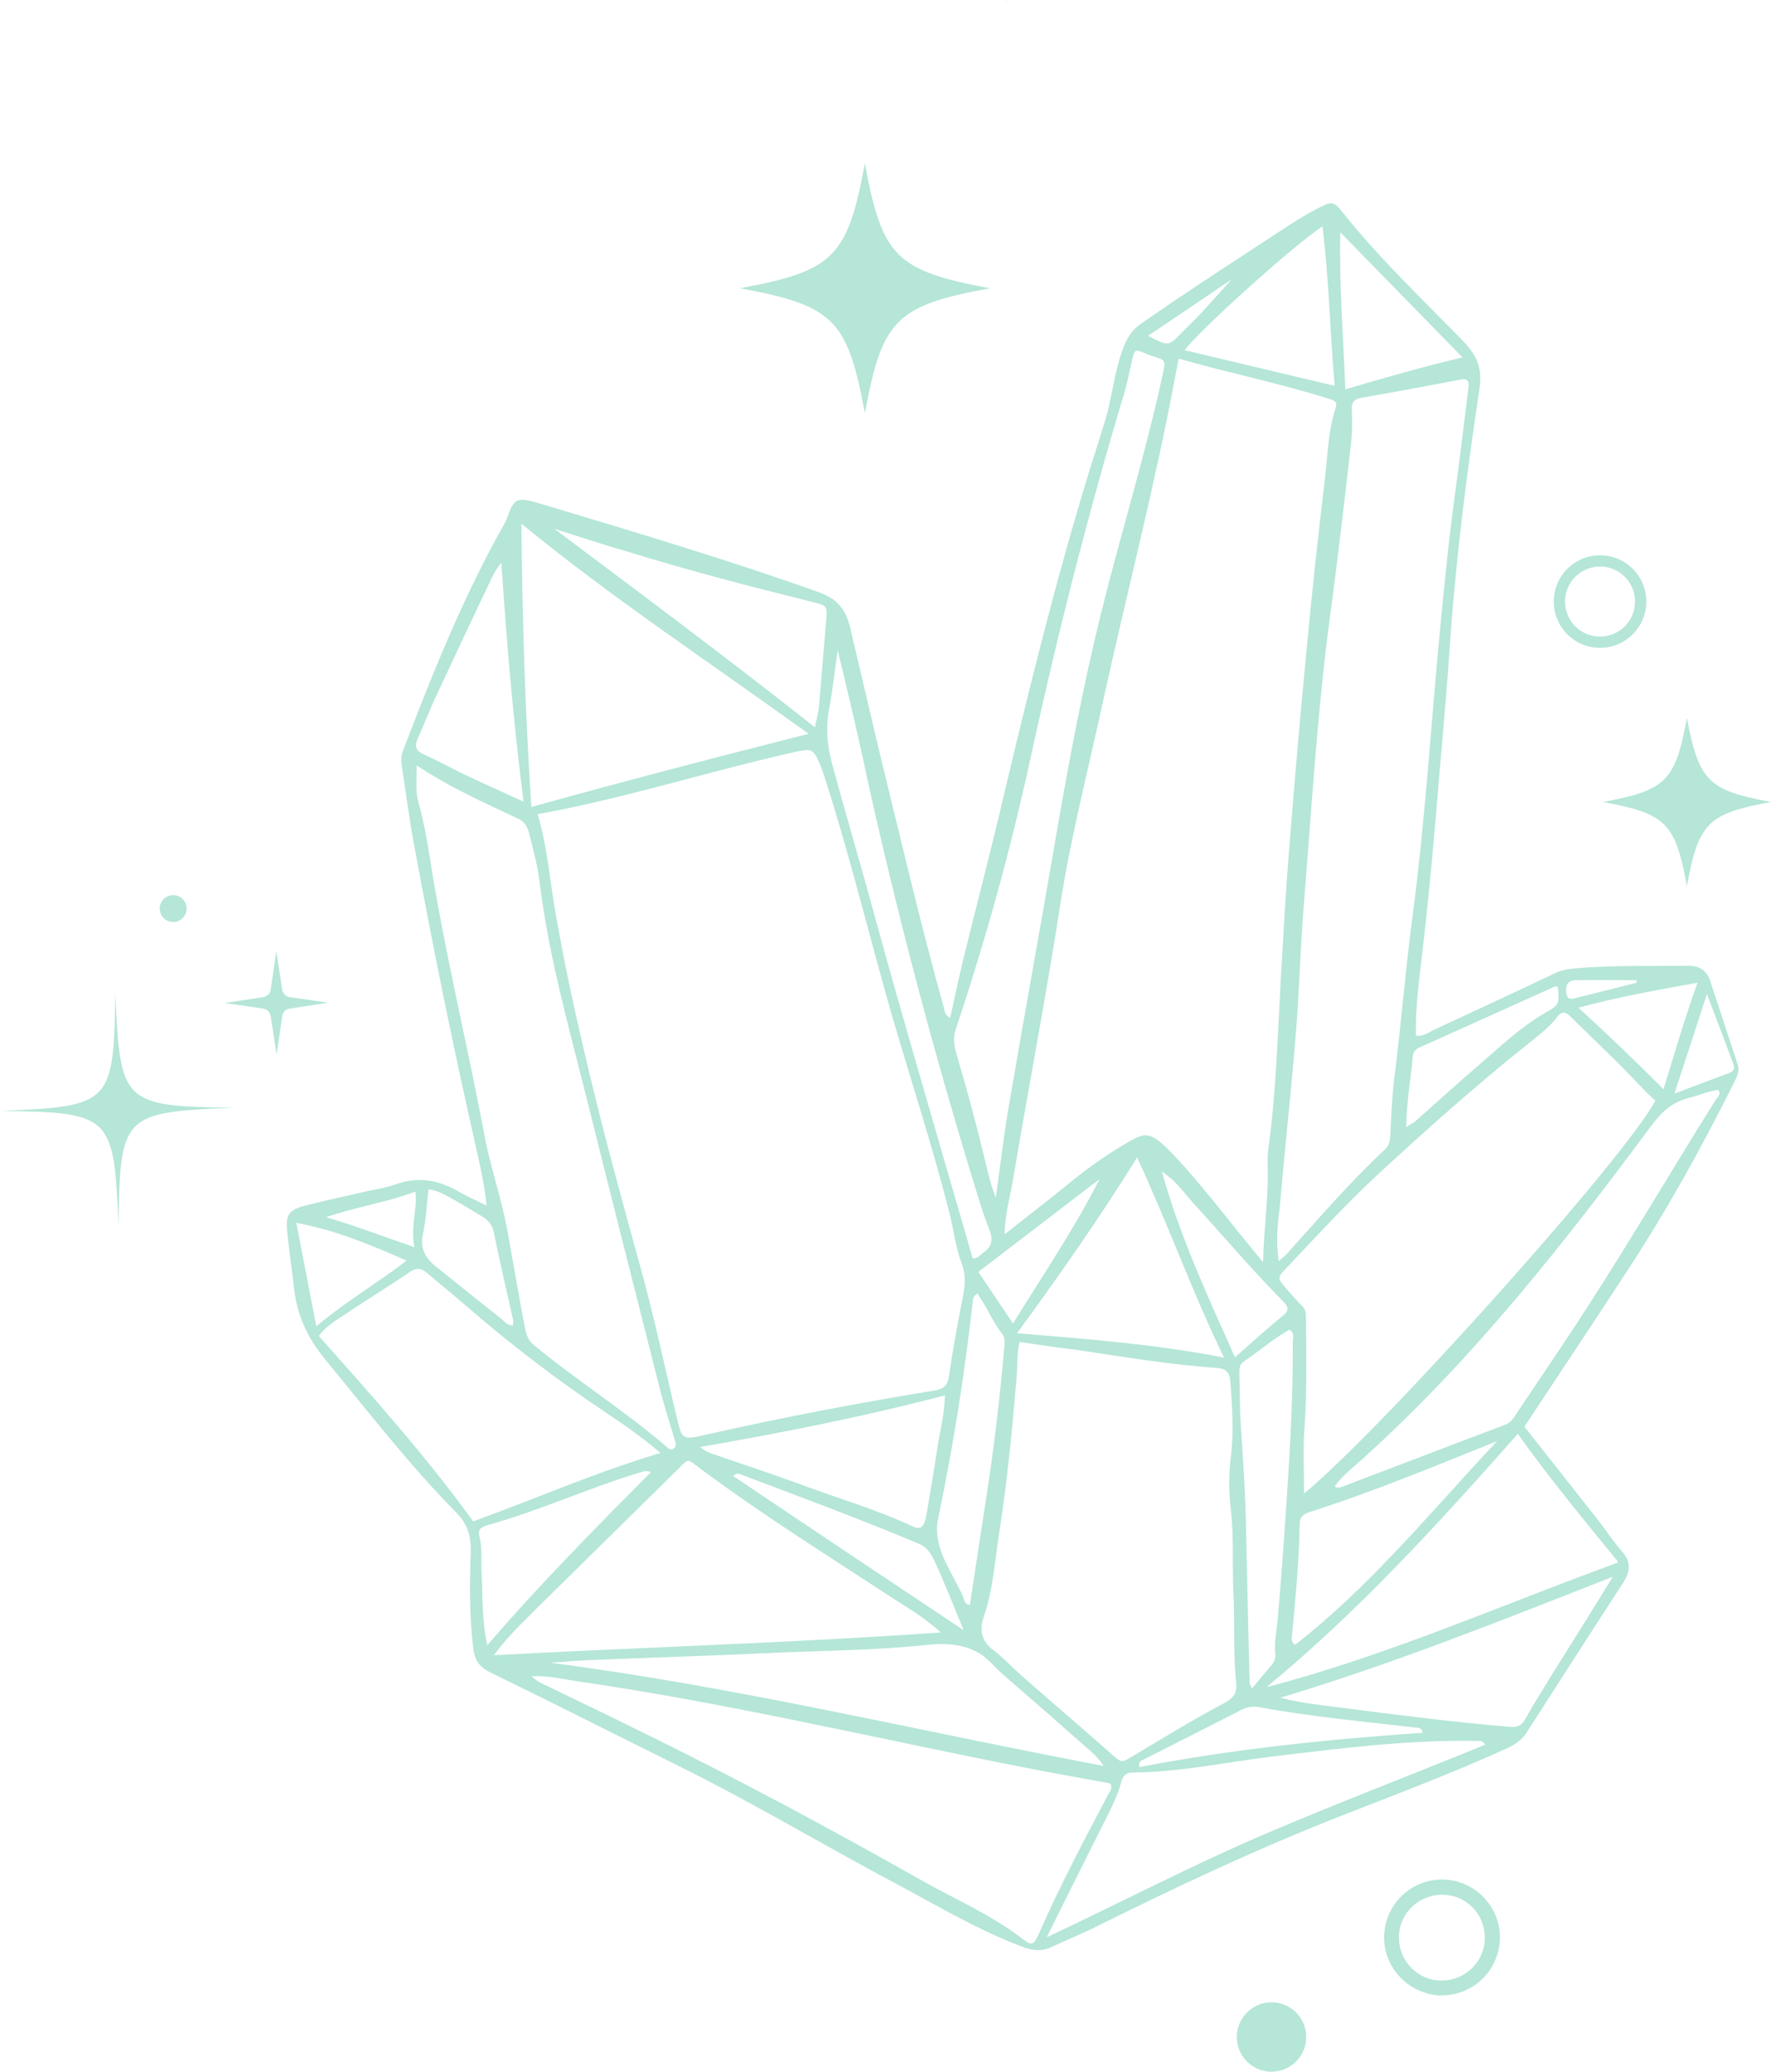 <?xml version="1.0" encoding="UTF-8" standalone="no"?><svg xmlns="http://www.w3.org/2000/svg" xmlns:xlink="http://www.w3.org/1999/xlink" fill="#b5e6d8" height="662.6" preserveAspectRatio="xMidYMid meet" version="1" viewBox="57.3 14.8 566.6 662.6" width="566.6" zoomAndPan="magnify"><g><g><g><g id="change1_1"><path d="M374,107c-30,5.5-34.5,10-40,40c-5.5-30-10-34.5-40-40c30-5.5,34.5-10,40-40C339.5,97,344,101.4,374,107z" fill="#b5e6d8"/></g></g></g><g><g id="change2_3"><circle cx="464.1" cy="666.3" r="11.1"/></g></g><g><g id="change2_10"><path d="M518.6,653c-1.7,0-3.5-0.2-5.2-0.8c-4.7-1.4-8.6-4.6-11-8.9c-2.4-4.3-2.9-9.3-1.5-14.1c2.9-9.8,13.2-15.4,23-12.5 c4.7,1.4,8.6,4.6,11,8.9c2.4,4.3,2.9,9.3,1.5,14.1C534,647.8,526.6,653,518.6,653z M518.6,620.8c-5.9,0-11.4,3.9-13.2,9.8 c-1,3.5-0.6,7.2,1.1,10.5c1.8,3.2,4.7,5.6,8.2,6.6h0c7.3,2.1,14.9-2,17.1-9.3c1-3.5,0.6-7.2-1.1-10.5c-1.8-3.2-4.7-5.6-8.2-6.6 C521.2,621,519.9,620.8,518.6,620.8z"/></g></g><g><g id="change2_2"><path d="M213,400.4c-0.8-7.5-2.4-14.1-3.9-20.8c-7.1-31.4-13.5-62.9-19.3-94.5c-1.6-8.5-2.7-17.2-4-25.7 c-0.2-1.5-0.2-2.9,0.4-4.4c9.5-24.9,19.4-49.6,32.6-72.9c0.1-0.2,0.2-0.3,0.3-0.5c2.8-7.8,3-8.1,12.1-5.4 c29.6,8.9,59.2,17.7,88.3,28.1c6.3,2.3,8.6,6.1,9.9,11.7c3,12.6,5.9,25.2,8.9,37.8c6.8,27.8,13.3,55.8,21,83.4 c0.3,1,0.2,2.3,2,3.1c1.3-6,2.6-12,4-17.9c3.9-16,8.1-31.9,11.9-47.9c8.7-36.9,17.7-73.7,28.9-110c1.5-4.8,3-9.5,4.5-14.3 c2.6-8.1,3.1-16.7,6.3-24.7c1.3-3.1,2.7-5.3,5.5-7.2c15.6-10.9,31.7-21.2,47.7-31.7c2.6-1.7,5.3-3.3,8.1-4.8 c5.4-2.8,5.6-2.9,9.3,1.7c11.6,14.5,25.1,27.2,38,40.5c4.5,4.7,6.1,8.8,5.1,15.4c-4,26.5-7.4,53.1-9.3,79.8 c-0.9,13.6-2.1,27.3-3.3,40.9c-1.7,20.8-3.5,41.6-6,62.3c-0.9,7.8-1.9,15.7-1.7,23.6c2.4,0.4,3.9-0.9,5.5-1.7 c12.9-6,25.9-12,38.7-18.1c2.2-1.1,4.5-1.5,6.9-1.7c12-1,24.1-0.7,36.1-0.8c3.7,0,5.9,1.6,7,5c2.9,8.8,5.8,17.6,8.7,26.4 c0.8,2.4-0.3,4.3-1.3,6.3c-10.2,20.4-21.2,40.3-33.7,59.4c-10.9,16.7-22,33.4-33.2,50.3c7.9,10,15.9,20.1,23.9,30.3 c2.5,3.2,4.7,6.7,7.4,9.7c3,3.4,2.5,6.5,0.3,9.9c-10.4,16-20.7,32.1-31,48.1c-1.7,2.6-4.2,4-6.9,5.2c-17,7.7-34.5,14.3-51.9,21.1 c-27.1,10.6-53.4,23-79.4,35.9c-4.5,2.2-9.1,4.1-13.6,6.2c-3.1,1.5-5.8,1.2-9,0.1c-13.8-5.1-26.4-12.6-39.3-19.5 c-23.6-12.5-46.4-26.2-70.3-38.1c-20.4-10.1-40.7-20.4-61.2-30.4c-3.5-1.7-4.8-3.9-5.3-7.6c-1.2-10.2-1.2-20.3-0.8-30.5 c0.2-4.9-0.8-9-4.5-12.8c-15.1-15.3-28.2-32.3-41.9-48.9c-5.7-6.9-9.1-14.1-10.1-22.8c-0.7-6.1-1.6-12.1-2.2-18.2 c-0.6-5.5,0.5-7.1,6.1-8.5c6.3-1.6,12.6-2.9,18.9-4.4c3.2-0.7,6.6-1.2,9.7-2.3c6.9-2.5,13.3-1.5,19.6,2 C206.5,397.4,209.4,398.6,213,400.4z M229.3,275.2c2.9,9.7,3.7,19.1,5.2,28.4c3.2,19.3,7.5,38.5,12.1,57.5 c4.8,19.8,10.2,39.4,15.6,59c4.4,15.9,7.8,32,11.6,48c1.7,7.2,1.8,7.3,9.2,5.6c24.4-5.5,48.9-10.2,73.5-14.2 c2.8-0.5,4-1.6,4.4-4.6c1.2-8.2,2.7-16.4,4.3-24.6c0.8-3.9,1.3-7.5-0.3-11.6c-1.9-5.1-2.5-10.8-3.9-16.2 c-5.4-21.2-12.2-41.9-18.3-62.8c-7.1-24.7-13.1-49.7-20.9-74.2c-0.7-2.1-1.3-4.2-2.2-6.3c-2.1-4.9-2.6-5-7.5-4 C284.6,261.3,257.6,270.1,229.3,275.2z M461.4,418.5c0.2-10.3,1.7-20.1,1.5-29.9c-0.1-2.4-0.1-4.8,0.3-7.2 c2.4-18,2.9-36.1,3.9-54.1c0.8-13.5,1.5-26.9,2.6-40.4c1.7-21.3,3.5-42.7,5.6-64c1.7-18.4,3.7-36.7,5.9-55.1 c0.9-7.5,1-15.2,3.4-22.4c0.7-2.1-0.4-2.5-2-3c-15.8-5-32.1-8.3-48.2-12.9c-0.4,2.1-0.8,3.9-1.1,5.7 c-6.5,34.9-15.5,69.2-23.1,103.9c-4.7,21.7-10.3,43.2-13.7,65.1c-4.6,29.6-10.2,58.9-15.2,88.4c-0.9,5.3-2.5,10.6-2.6,17 c7.3-5.8,14-10.9,20.6-16.3c5.6-4.6,11.5-8.8,17.7-12.5c6.3-3.7,7.8-4.5,13.9,1.5c5.3,5.2,9.9,11,14.7,16.7 C450.7,405.4,456,412,461.4,418.5z M466.4,418.2c1.4-1.3,2.1-1.9,2.7-2.5c10.2-11.3,20.1-22.8,31.2-33.2c1.4-1.3,1.7-2.7,1.8-4.5 c0.3-5.9,0.5-11.8,1.2-17.7c2.3-17.9,3.7-36,6.1-53.9c4.1-31.3,5.9-62.9,9-94.3c1.3-12.9,2.5-25.7,4.3-38.5 c1.6-11.5,2.9-23.1,4.4-34.6c0.3-2,0-3.3-2.5-2.8c-10.5,2-21.1,4-31.6,5.8c-2.9,0.5-3.4,1.8-3.2,4.5c0.2,3.5,0.1,7.1-0.3,10.5 c-2.1,18.3-4.2,36.7-6.7,55c-4.1,30.8-5.9,61.7-8.4,92.7c-1.1,13.4-1.4,26.9-2.5,40.4c-1.5,18.8-3.6,37.5-5.2,56.2 C466,406.5,465.5,411.9,466.4,418.2z M383.5,444c-1,4.2-0.6,8.1-1,11.9c-1.4,16.2-2.9,32.3-5.4,48.4c-1.5,9.3-2,18.7-5.1,27.7 c-1.3,3.8-0.9,7.5,2.9,10.4c3.5,2.6,6.5,6,9.9,8.9c9.3,8.2,18.7,16.2,28,24.4c3.4,3,3.2,3,7.2,0.6c9.5-5.7,19-11.5,28.8-16.7 c3-1.6,4.3-3.1,4-6.3c-1-9.8-0.4-19.6-0.9-29.4c-0.4-8.7,0.2-17.4-0.8-26.1c-0.7-5.7-0.7-11.5,0-17.2c1-8.2,0.4-16.2-0.2-24.3 c-0.2-2.5-1.4-3.8-4.2-4c-15.7-1-31.2-3.8-46.7-6C394.4,445.7,389,444.8,383.5,444z M474.5,492.5 c25.8-21.4,103.3-108.1,112.4-125.7c-2.8-2.4-5.2-5.1-7.8-7.8c-6.3-6.5-12.9-12.7-19.4-19.1c-1.7-1.7-2.8-1.7-4.3,0.3 c-2.6,3.4-6.1,5.9-9.4,8.6c-16.8,13.4-32.8,27.7-48.5,42.2c-9.9,9.2-19,19.2-28.3,29c-3.4,3.5-3.4,3.5,0,7.4 c1.5,1.7,2.9,3.3,4.5,4.9c0.9,0.8,1.3,1.6,1.4,2.9c0.1,11.8,0.4,23.7-0.4,35.5C474.1,477.7,474.5,484.9,474.5,492.5z M190.6,259.6c0,4.7-0.4,8,0.5,11.5c1.6,5.9,2.8,11.9,3.7,17.9c4.6,29.6,11.8,58.6,17.3,88c2,10.9,5.8,21.4,7.7,32.3 c1.7,9.6,3.4,19.3,5.2,28.9c0.5,2.5,0.8,4.9,3.1,6.8c13.7,11.3,28.8,20.8,42.3,32.4c0.7,0.6,1.4,1.4,2.4,0.7c1.2-0.8,0.6-2,0.3-3 c-1.6-5.5-3.4-10.9-4.8-16.5c-7.8-30.8-15.6-61.6-23.3-92.5c-5.7-22.7-12.1-45.3-15-68.7c-0.6-5.1-1.9-10.2-3.2-15.2 c-0.5-2-1-4.2-3.4-5.4C212.7,271.7,201.6,266.9,190.6,259.6z M227.4,550.9c1.7,1.8,3.5,2.4,5.1,3.2c11,5.3,22,10.6,32.9,16 c29.2,14.4,57.9,29.8,86.2,45.8c11.1,6.3,22.9,11.3,33.1,19.2c2.7,2.1,3.4,1.8,5.1-2.1c6.6-15.1,14.3-29.6,22-44.2 c0.6-1.1,1.6-2.1,0.7-3.6c-10.8-2-21.7-3.9-32.6-6.1c-46.2-9.2-92.1-20-138.8-26.7C236.8,551.7,232.5,550.7,227.4,550.9z M215.3,544.2c48-2.6,95-3.9,143-7.3c-5.3-4.8-10.2-7.6-15-10.7c-20.9-13.7-42.1-26.9-62.1-41.8c-4.1-3-3.3-3.4-7.1,0.4 c-15.3,15.1-30.6,30.1-45.9,45.2C224.1,534.2,219.7,538.2,215.3,544.2z M316,249.5c-31.4-22.7-62.7-43.3-91.9-67.2 c0.3,30.3,1.2,60.2,3.2,90.6C256.8,264.7,285.6,257.2,316,249.5z M208.7,501.4c20-7.3,39.2-15.7,59.9-21.9 c-5.7-4.8-11.1-8.7-16.7-12.4c-15.6-10.4-30.5-21.7-44.6-33.9c-4.3-3.7-8.8-7.4-13.2-11.1c-1.9-1.6-3.4-2.1-5.8-0.4 c-6.7,4.6-13.7,8.8-20.5,13.4c-3,2-6.3,3.9-8.5,7C176.4,461.3,193.4,480.3,208.7,501.4z M375.9,397.9c1.5-10.8,2.6-20.6,4.3-30.2 c4.9-28.6,10.1-57.1,15-85.7c4.1-23.9,8.6-47.7,14.4-71.2c6.1-24.6,13.6-48.8,19.1-73.6c1.9-8.9,2.2-6.4-5.3-9.5 c-3-1.3-3.1-1.1-3.9,2.3c-0.9,3.6-1.5,7.3-2.6,10.8c-11.5,38.3-21.3,77-29.8,116c-6.4,29.5-14.4,58.5-24,87.1 c-0.9,2.6-0.6,5,0.1,7.6c3,10.3,5.9,20.6,8.4,31.1C372.9,387.3,373.6,392.1,375.9,397.9z M575.1,514.5 c-11.2-13.8-22.1-26.9-32.2-41.1c-25.6,28.9-51,56.8-80.4,81C501,544.4,537.2,528.3,575.1,514.5z M392.2,634.4 c23.4-11,46-22.8,69.5-32.9c23.4-10,47.1-19,70.8-28.7c-1.1-1.6-2.1-1.1-2.9-1.2c-21.9-0.4-43.6,2.4-65.2,5 c-14.9,1.8-29.6,5-44.6,5.1c-2.3,0-3.3,1.1-3.8,3.1c-1.4,5.2-4,9.9-6.4,14.7C403.7,611.3,397.9,622.8,392.2,634.4z M484.3,490.2 c1,0.7,1.8,0.3,2.7,0c17.3-6.6,34.6-13.2,51.8-19.7c1.3-0.5,2.1-1.3,2.9-2.4c5.8-8.8,11.8-17.5,17.6-26.3 c16.4-24.7,31.3-50.3,47-75.4c0.5-0.8,1.8-1.6,0.7-3c-3.3,0.4-6.3,1.8-9.5,2.6c-5.1,1.3-8.5,4.3-11.7,8.6 c-27.9,37.6-56.8,74.4-91.7,106C490.8,483.7,487,486.4,484.3,490.2z M410.4,579.6c-2-3-4.1-4.7-6.2-6.5 c-8.7-7.7-17.5-15.4-26.3-23c-2.5-2.2-4.5-4.9-7.4-6.6c-5.2-3-11-3.2-16.7-2.6c-16.8,1.8-33.6,1.8-50.4,2.6 c-19.6,0.9-39.2,1.5-58.7,2.3c-3.8,0.2-7.5,0.5-11.3,0.8C292.8,554.3,351,568.4,410.4,579.6z M573.3,519.1 c-35,13.7-69.5,27.6-106.4,38.7c7.7,1.9,14.2,2.5,20.5,3.3c17.6,2.3,35.2,4.5,52.8,6c2.7,0.2,4-0.4,5.2-2.7 c2.6-4.7,5.5-9.2,8.3-13.8C560.2,540.2,566.8,529.7,573.3,519.1z M382.7,441.2c22.7,1.9,44.1,3.5,66.2,7.8 c-10.3-21.2-17.9-42.7-27.8-64C409.1,404.3,396.5,422.3,382.7,441.2z M234.6,183.9c27.9,20.9,55.7,41.6,83.4,63.5 c0.6-2.8,1.1-4.6,1.3-6.4c0.8-9.2,1.5-18.4,2.3-27.6c0.4-4.9,0.4-4.9-4.5-6.1c-19.7-4.9-39.4-10-58.8-16 C250.3,189,242.4,186.4,234.6,183.9z M281.3,477.6c1.6,1.4,2.7,1.7,3.7,2.1c9.2,3.2,18.5,6.2,27.7,9.6 c12.3,4.6,24.9,8.2,36.8,13.8c1.8,0.8,2.8,0.4,3.5-1.2c0.4-1,0.6-2.1,0.8-3.2c1.1-6.7,2.3-13.4,3.3-20.2 c0.8-5.6,2.4-11.1,2.5-17.4C333.6,467.9,307.8,473,281.3,477.6z M325.3,222.7c-1,7.3-1.7,13.3-2.8,19.2c-1,5.7-0.6,11,0.9,16.8 c4.7,17.3,9.8,34.5,14.5,51.8c7.8,28.5,16.2,56.9,24.4,85.4c2.1,7.2,4.2,14.4,6.2,21.4c1.9,0,2.4-1.2,3.3-1.8 c2.9-1.9,3.3-4.3,2-7.5c-1.8-4.5-3.2-9.1-4.6-13.7c-13.2-43-24.7-86.4-34.4-130.3C332,250.6,328.8,237.3,325.3,222.7z M536.3,475.7c-20.1,8.1-39.9,16.3-60.3,22.8c-2.1,0.7-2.9,1.8-2.9,4c-0.2,11.6-1.3,23.2-2.4,34.8c-0.1,1.2-0.6,2.5,0.9,3.6 C495.9,522,515.3,498,536.3,475.7z M457.9,554.8c2.2-2.7,4.1-5,6-7.2c1.1-1.2,1.6-2.5,1.4-4c-0.4-3.7,0.5-7.4,0.8-11 c1-11.9,1.9-23.9,2.7-35.9c1.2-17.5,2.2-35,2.1-52.6c0-1.3,0.7-3-1.1-4c-5.2,2.9-9.6,6.8-14.5,10.1c-1.5,1-1.5,2.4-1.5,3.9 c0.2,5.7,0.1,11.5,0.5,17.2c0.8,11.4,1.5,22.8,1.7,34.3c0.3,15.9,0.7,31.8,1.1,47.7C457.2,553.6,457.4,553.9,457.9,554.8z M224.8,271.2c-3.3-25.8-5.4-51.1-7.1-76.4c-1.2,1.4-2.1,2.8-2.8,4.3c-5.9,12.3-11.7,24.7-17.5,37.1c-2.3,4.8-4.2,9.8-6.4,14.7 c-1.1,2.5-0.9,3.9,1.9,5.2c4.6,2,8.9,4.5,13.4,6.6C212.2,265.5,218.3,268.2,224.8,271.2z M436.3,126.8c15.9,3.8,31.6,7.5,48,11.4 c-1.5-17.3-1.8-34.1-3.9-51C472,92.6,441.6,119.8,436.3,126.8z M370,428.5c-1.4,0.9-1.4,1.8-1.5,2.7 c-2.6,23.3-6.3,46.5-11.1,69.5c-0.5,2.4-0.4,4.7,0.1,7.1c1.4,6.5,5.3,11.7,7.9,17.6c0.4,1,0.5,2.7,2.2,2.7 c2-13.4,4.1-26.7,6.1-40c2-13.7,3.6-27.5,4.8-41.3c0.1-1.8,0.7-3.8-0.6-5.4C374.9,437.5,373,432.8,370,428.5z M265.6,485.6 c-1.7-0.6-2.6-0.1-3.4,0.1c-16.7,5-32.5,12.4-49.3,17c-2.2,0.6-2.7,1.9-2.2,3.6c1,4,0.4,8.1,0.7,12.1c0.4,7.2,0,14.6,1.8,22.6 C230,521.5,247.6,503.7,265.6,485.6z M486.1,89.1c-0.4,17.4,1,33.5,1.6,50.2c12.8-3.7,24.8-7.2,37.5-10.2 C512.1,115.7,499.5,102.8,486.1,89.1z M452.4,448.9c5.5-4.8,10.2-9.1,15.2-13.2c2.3-1.8,2-2.9,0.1-4.8 c-10-10.1-19.2-21-28.8-31.5c-2.9-3.2-5.3-6.9-9.9-9.9C434.9,410.5,443.6,429.2,452.4,448.9z M365.6,536.2 c-3.4-8.2-6.1-15.2-9.3-22.1c-1-2.2-2.4-4.5-5.1-5.6c-18.6-7.8-37.5-14.8-56.3-21.9c-0.9-0.3-1.9-1-3,0.3 C316.1,503.2,340.3,519.3,365.6,536.2z M421.8,580c29.9-5.8,60.2-8.9,90.6-11c-0.2-1.5-1-1.5-1.7-1.6c-16.9-2-33.8-3.5-50.6-6.6 c-2.1-0.4-4,0-5.9,1c-10.5,5.4-21.1,10.7-31.7,16.1C422.1,578.2,421.5,578.4,421.8,580z M507.2,375.3c1.5-1,2.2-1.3,2.7-1.7 c6.9-6.1,13.7-12.3,20.7-18.3c6.7-5.8,13.1-11.9,20.8-16.4c4.8-2.8,4.8-2.7,4.3-8.6c-0.4,0-0.8,0-1.1,0.1 c-14.3,6.4-28.6,12.9-42.9,19.3c-1.2,0.5-2.2,1.3-2.4,2.8C508.7,359.7,507.3,367,507.2,375.3z M221.4,438.7 c0-0.6,0.2-1.1,0.1-1.6c-2.1-9.4-4.3-18.7-6.2-28.1c-0.5-2.4-1.7-3.9-3.7-5.1c-2.9-1.7-5.7-3.5-8.6-5.1c-2.7-1.5-5.3-3.2-8.6-3.6 c-0.6,5-0.8,9.8-1.8,14.4c-1,4.6,0.9,7.7,4.3,10.4c6.9,5.5,13.8,11.1,20.8,16.6C218.7,437.4,219.6,438.8,221.4,438.7z M589.5,363.2c3.6-11.6,6.7-22.5,10.9-34.1c-13.1,2.4-25.3,4.5-38.1,8C571.9,345.9,580.6,354.2,589.5,363.2z M187.4,418 c-11.8-5.2-22.9-9.8-35.3-12.1c2.2,11.3,4.2,21.8,6.4,33.1C167.9,431.1,177.8,425.3,187.4,418z M370.3,421.6 c3.7,5.5,7.2,10.7,11.1,16.5c9.7-15.7,19.6-30.3,27.7-46.2C396.3,401.7,383.5,411.5,370.3,421.6z M593,364.6 c6.5-2.5,12-4.6,17.5-6.6c1.6-0.6,1.9-1.6,1.3-3c-2.6-7.1-5.3-14.1-8.4-22.3C599.9,343.6,596.6,353.5,593,364.6z M189.9,413.7 c-1.4-6.5,1-11.8,0.3-17.8c-9.6,3.6-19.3,5-28.6,8.2C170.9,406.8,179.7,410.2,189.9,413.7z M424.6,122.2 c6.5,3.4,6.5,3.4,10.7-0.9c2.2-2.2,4.5-4.4,6.6-6.7c3.3-3.6,6.5-7.2,9.5-10.5C443,109.8,434,115.9,424.6,122.2z M580.9,329.1 c0-0.3,0-0.5,0-0.8c-6.5,0-13-0.1-19.4,0c-2.4,0-3.4,1.4-3.1,4c0.3,2.9,2.3,1.8,3.7,1.5C568.4,332.3,574.6,330.7,580.9,329.1z"/></g><g id="change2_6"><path d="M145.7,319l1.9,12.4c0.1,0.6,0.4,1.1,0.8,1.5c0.4,0.4,0.9,0.7,1.5,0.8l12.4,1.8l-12.4,1.9c-1.2,0.2-2.1,1.1-2.3,2.3 l-1.8,12.4l-1.9-12.4c-0.1-0.6-0.4-1.1-0.8-1.5c-0.4-0.4-0.9-0.7-1.5-0.8l-12.4-1.8l12.4-1.9c1.2-0.2,2.1-1.1,2.3-2.3L145.7,319z"/></g><g><g><g id="change2_7"><path d="M623.9,271.3c-20.2,3.7-23.2,6.7-26.9,26.9c-3.7-20.2-6.7-23.2-26.9-26.9c20.2-3.7,23.2-6.7,26.9-26.9 C600.8,264.6,603.8,267.6,623.9,271.3z"/></g></g></g><g><g><g id="change2_8"><path d="M94.2,332.2c-0.5,35.7-1.3,36.5-36.9,37.9c35.7,0.5,36.5,1.3,37.9,36.9c0.5-35.7,1.3-36.5,36.9-37.9 C96.5,368.6,95.7,367.8,94.2,332.2"/></g></g></g><g><g><g id="change2_5"><path d="M379.6,14.8c-0.1,0-0.3,0.3-0.7,0.8C379.4,15.1,379.7,14.8,379.6,14.8z"/></g></g><g><g id="change2_1"><path d="M267.1,133.7c0.1,0,0.3-0.3,0.7-0.8C267.3,133.4,267.1,133.7,267.1,133.7z"/></g></g></g><g id="change2_4"><circle cx="112.7" cy="305.4" r="4.3"/></g><g><g id="change2_9"><path d="M569.2,222c-8.2,0-14.8-6.6-14.8-14.8s6.6-14.8,14.8-14.8c8.2,0,14.8,6.6,14.8,14.8S577.4,222,569.2,222z M569.2,196 c-6.2,0-11.2,5-11.2,11.2s5,11.2,11.2,11.2c6.2,0,11.2-5,11.2-11.2S575.4,196,569.2,196z"/></g></g></g></g></svg>